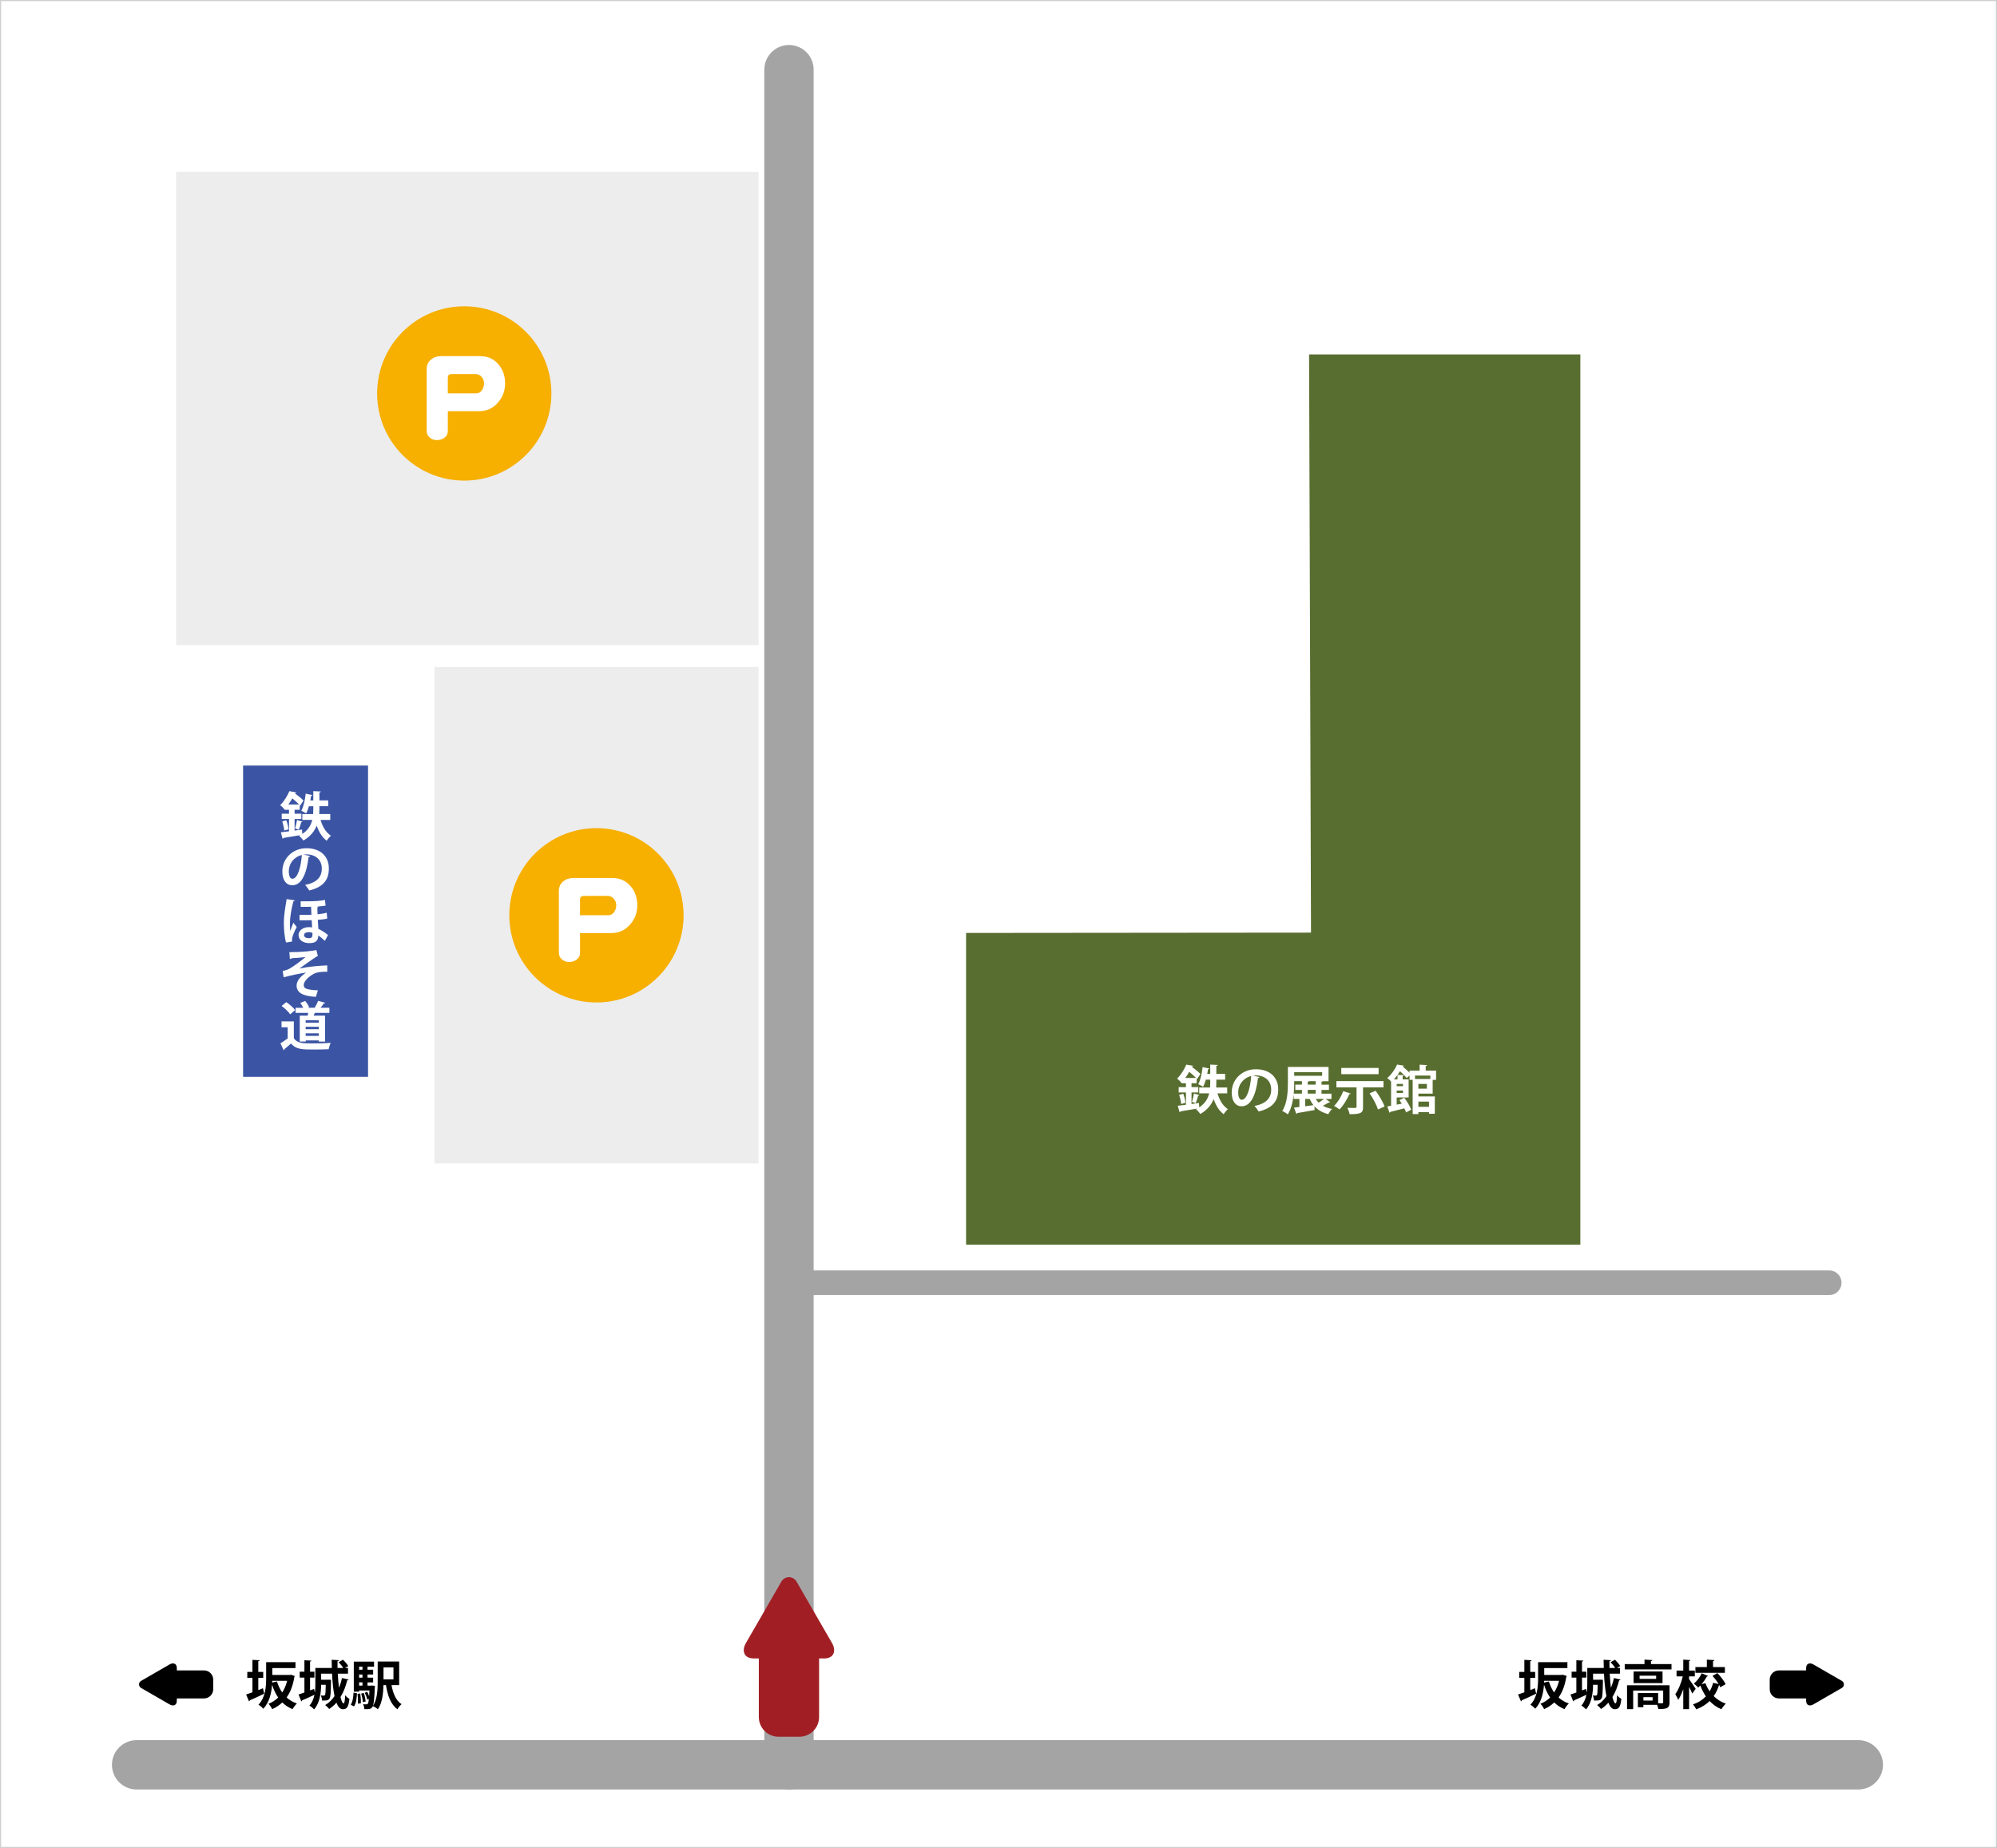 <?xml version="1.0" encoding="utf-8"?>
<!-- Generator: Adobe Illustrator 27.0.0, SVG Export Plug-In . SVG Version: 6.00 Build 0)  -->
<svg version="1.1" id="レイヤー_1" xmlns="http://www.w3.org/2000/svg" xmlns:xlink="http://www.w3.org/1999/xlink" x="0px"
	 y="0px" viewBox="0 0 890.8 824.18" style="enable-background:new 0 0 890.8 824.18;" xml:space="preserve">
<rect x="0" y="0" width="890.8" height="824.18" fill="#333333" stroke="none"/>
<style type="text/css">
	.st0{fill-rule:evenodd;clip-rule:evenodd;fill:#FFFFFF;stroke:#CFD0D0;stroke-miterlimit:10;}
	.st1{fill:none;stroke:#A4A4A5;stroke-width:22;stroke-linecap:round;stroke-miterlimit:10;}
	.st2{fill:none;stroke:#A4A4A5;stroke-width:11;stroke-linecap:round;stroke-miterlimit:10;}
	.st3{fill:#586E30;}
	.st4{fill:#EDEDED;}
	.st5{fill:#F7AF00;}
	.st6{fill:#FFFFFF;}
	.st7{fill:#3B55A4;}
	.st8{fill-rule:evenodd;clip-rule:evenodd;}
	.st9{fill-rule:evenodd;clip-rule:evenodd;fill:#A11F24;}
</style>
<g id="レイヤー_1_00000103981593599373989670000017024738990951944074_">
</g>
<rect y="0" class="st0" width="890.8" height="824.18"/>
<line class="st1" x1="351.94" y1="31.07" x2="351.94" y2="787.07"/>
<line class="st1" x1="828.94" y1="787.07" x2="60.94" y2="787.07"/>
<line class="st2" x1="351.94" y1="572.07" x2="815.94" y2="572.07"/>
<polygon class="st3" points="430.94,416.07 430.94,555.07 704.94,555.07 704.94,158.07 583.94,158.07 584.8,415.93 "/>
<rect x="78.56" y="76.65" class="st4" width="259.8" height="211.02"/>
<rect x="193.76" y="297.5" class="st4" width="144.59" height="221.41"/>
<g>
	<circle class="st5" cx="207.09" cy="175.47" r="38.87"/>
	<g>
		<path class="st6" d="M225.31,170.97c0,3.19-0.99,5.97-2.98,8.33c-2.23,2.73-5.12,4.09-8.65,4.09h-13.91v8.75
			c0,1.33-0.53,2.37-1.58,3.12c-0.9,0.68-2.02,1.02-3.35,1.02c-1.24,0-2.3-0.39-3.16-1.16c-0.9-0.71-1.35-1.71-1.35-2.98V164.6
			c0-1.77,0.65-3.19,1.95-4.28c1.21-0.99,2.71-1.49,4.51-1.49h17.35c3.47,0,6.25,1.27,8.33,3.81
			C224.36,164.96,225.31,167.74,225.31,170.97z M215.91,170.97c0-1.05-0.33-1.97-0.98-2.75c-0.71-0.93-1.64-1.4-2.79-1.4h-10.1
			c-0.81,0-1.33,0.06-1.58,0.19c-0.47,0.22-0.7,0.74-0.7,1.58v6.84h12.65c1.12,0,1.98-0.5,2.61-1.49
			C215.61,173.08,215.91,172.08,215.91,170.97z"/>
	</g>
</g>
<g>
	<circle class="st5" cx="266.06" cy="408.21" r="38.87"/>
	<g>
		<path class="st6" d="M284.28,403.71c0,3.19-0.99,5.97-2.98,8.33c-2.23,2.73-5.12,4.09-8.65,4.09h-13.91v8.75
			c0,1.33-0.53,2.37-1.58,3.12c-0.9,0.68-2.02,1.02-3.35,1.02c-1.24,0-2.3-0.39-3.16-1.16c-0.9-0.71-1.35-1.71-1.35-2.98v-27.54
			c0-1.77,0.65-3.19,1.95-4.28c1.21-0.99,2.71-1.49,4.51-1.49h17.35c3.47,0,6.25,1.27,8.33,3.81
			C283.33,397.71,284.28,400.48,284.28,403.71z M274.88,403.71c0-1.05-0.33-1.97-0.98-2.75c-0.71-0.93-1.64-1.4-2.79-1.4h-10.1
			c-0.81,0-1.33,0.06-1.58,0.19c-0.47,0.22-0.7,0.74-0.7,1.58v6.84h12.65c1.12,0,1.98-0.5,2.61-1.49
			C274.59,405.82,274.88,404.83,274.88,403.71z"/>
	</g>
</g>
<rect x="108.44" y="341.42" class="st7" width="55.73" height="138.82"/>
<g>
	<path class="st6" d="M547.42,487.62h-4.33c0.89,3.02,2.43,5.61,4.63,7.04c-0.58,0.49-1.47,1.52-1.87,2.25
		c-2.06-1.52-3.49-3.88-4.47-6.74c-1.01,2.48-2.78,4.82-5.94,6.64c-0.4-0.58-1.29-1.59-1.94-2.11l0.58-0.28v-0.02
		c-2.81,0.49-5.61,0.94-7.49,1.24c-0.05,0.21-0.23,0.35-0.42,0.4l-0.8-2.9c1.03-0.12,2.27-0.28,3.65-0.44v-5.5h-3.25v-2.36h3.25
		v-1.75h-2.01v-0.21l-0.05,0.05c-0.42-0.61-1.29-1.5-1.9-1.87c1.9-1.9,3.3-4.35,4.12-6.27l3.06,0.54c-0.05,0.21-0.21,0.33-0.56,0.35
		l-0.05,0.09c1.4,1.01,3.02,2.29,3.84,3.23l-1.54,2.29l-0.14-0.19v1.99h-2.29v1.75h3.02v2.36h-3.02v5.17
		c1.1-0.16,2.22-0.3,3.32-0.47l0.12,1.96c2.67-1.73,3.88-3.98,4.44-6.25h-4.44v-2.6h4.84c0.05-0.77,0.07-1.54,0.07-2.27v-1.22h-1.96
		c-0.35,1.22-0.77,2.32-1.24,3.16c-0.51-0.35-1.5-0.84-2.15-1.15c0.98-1.73,1.64-4.77,1.96-7.63l2.99,0.66
		c-0.09,0.26-0.3,0.33-0.58,0.3c-0.09,0.68-0.21,1.36-0.35,2.06h1.33v-4.14l3.35,0.16c-0.02,0.23-0.21,0.4-0.63,0.44v3.53h3.93v2.6
		h-3.93v1.24c0,0.73-0.02,1.47-0.07,2.25h4.91L547.42,487.62L547.42,487.62z M526.9,492.37c-0.12-1.12-0.49-2.81-0.91-4.09
		l1.82-0.51c0.47,1.29,0.87,2.95,1.01,4.02L526.9,492.37z M533.5,480.74c-0.77-0.84-1.94-1.87-3.02-2.74
		c-0.51,0.89-1.1,1.82-1.75,2.74H533.5z M535.04,488.42c-0.09,0.16-0.28,0.26-0.58,0.26c-0.26,0.96-0.7,2.39-1.1,3.32l-1.66-0.61
		c0.33-1.03,0.73-2.62,0.89-3.72L535.04,488.42z"/>
	<path class="st6" d="M561.85,480.35c-0.09,0.21-0.37,0.4-0.7,0.4c-0.96,8-3.3,12.63-7.32,12.63c-2.55,0-4.4-2.15-4.4-6.13
		c0-5.99,4.77-10.39,10.74-10.39c6.62,0,10.01,3.93,10.01,9.01c0,5.5-2.83,8.35-8.73,9.85c-0.44-0.7-1.1-1.68-1.87-2.48
		c5.33-1.05,7.46-3.6,7.46-7.32c0-3.77-2.62-6.32-6.92-6.32c-0.42,0-0.8,0.05-1.19,0.09L561.85,480.35z M558.13,479.88
		c-3.56,0.84-5.82,3.91-5.82,7.25c0,1.97,0.58,3.35,1.61,3.35C556.21,490.47,557.73,485.35,558.13,479.88z"/>
	<path class="st6" d="M591.31,490.1l2.04,1.45c-0.07,0.12-0.23,0.16-0.42,0.16c-0.07,0-0.16,0-0.23-0.02
		c-0.65,0.4-1.66,0.98-2.6,1.45c1.15,0.66,2.53,1.15,4.09,1.43c-0.58,0.54-1.31,1.59-1.66,2.32c-2.64-0.68-4.66-1.85-6.2-3.51
		l0.09,1.66c-2.88,0.54-5.85,1.05-7.79,1.36c-0.02,0.23-0.21,0.35-0.37,0.4l-1.03-2.83c0.7-0.07,1.5-0.16,2.39-0.28v-3.58h-2.57
		v-1.96h-0.02c-0.33,3.11-1.03,6.39-2.57,8.8c-0.56-0.44-1.8-1.19-2.5-1.45c2.34-3.63,2.53-8.94,2.53-12.7v-6.97h18.13v6.36h-2.57
		c-0.09,0.14-0.26,0.21-0.56,0.26v1.29h3.3v2.36h-3.3v1.66h4.42v2.36h-2.6L591.31,490.1L591.31,490.1z M577.3,482.17
		c0,1.47,0,3.28-0.21,5.57h3.67v-1.66h-2.97v-2.36h2.97v-1.54h-3.46L577.3,482.17L577.3,482.17z M589.77,478.17H577.3v1.61h12.47
		L589.77,478.17L589.77,478.17z M582.19,490.1v3.28c1.22-0.16,2.46-0.33,3.72-0.51c-0.68-0.82-1.24-1.73-1.71-2.76L582.19,490.1
		L582.19,490.1z M586.87,483.71v-1.54h-2.97c-0.09,0.12-0.26,0.21-0.56,0.26v1.29h3.53L586.87,483.71L586.87,483.71z M586.87,487.74
		v-1.66h-3.53v1.66H586.87z M586.89,490.1c0.37,0.58,0.8,1.15,1.31,1.64c0.84-0.51,1.75-1.12,2.43-1.64H586.89z"/>
	<path class="st6" d="M602.53,487.71c-0.09,0.16-0.3,0.28-0.63,0.26c-1.03,2.43-2.71,5.12-4.4,6.83c-0.58-0.49-1.71-1.24-2.43-1.61
		c1.61-1.5,3.23-4.14,4.09-6.55L602.53,487.71z M617.13,484.95h-9.12v8.77c0,2.62-0.89,3.18-5.99,3.18
		c-0.14-0.84-0.58-2.06-0.98-2.83c1.03,0.02,2.18,0.05,2.88,0.05c0.94,0,1.19,0,1.19-0.44v-8.72h-8.98v-2.81h21.01v2.8
		L617.13,484.95L617.13,484.95z M614.96,476.28v2.78H598.3v-2.78H614.96z M614.65,494.8c-0.54-1.94-2.18-4.96-3.72-7.2l2.69-1.15
		c1.57,2.15,3.32,5.03,3.98,7.04L614.65,494.8z"/>
	<path class="st6" d="M639.07,487.74h-6.36v1.24h7.32v7.74h-2.6v-0.75h-4.73v0.89h-2.55v-15.27h-1.4v-1.92l-1.29,1.12
		c-0.61-0.84-1.8-2.06-2.97-3.06c-0.33,0.54-0.7,1.08-1.1,1.64l2.85,0.16c-0.02,0.21-0.16,0.35-0.56,0.4v1.45h2.67v8.07h-5.33v3.2
		c0.75-0.14,1.5-0.28,2.27-0.44c-0.33-0.56-0.68-1.1-1.03-1.59l2.13-1.05c1.24,1.64,2.6,3.84,3.09,5.33l-2.29,1.22
		c-0.16-0.54-0.42-1.17-0.75-1.82c-2.32,0.61-4.65,1.17-6.25,1.57c-0.05,0.21-0.21,0.35-0.37,0.4l-0.98-2.83
		c0.49-0.09,1.08-0.19,1.68-0.3v-10.83c-0.47-0.54-1.22-1.19-1.73-1.5c2.08-1.8,3.58-4.14,4.42-6.04l3.02,0.49
		c-0.07,0.21-0.23,0.35-0.56,0.38l-0.02,0.02c1.05,0.82,2.27,1.85,3.11,2.74v-0.94h4.49v-2.64l3.32,0.19
		c-0.02,0.23-0.19,0.37-0.61,0.44v2.01h4.63v4.14h-1.52L639.07,487.74L639.07,487.74z M623.39,481.37v-1.99
		c-0.49,0.66-1.01,1.33-1.61,1.99H623.39z M625.83,484.42v-1.01h-2.81v1.01H625.83z M623.02,487.43h2.81v-1.08h-2.81V487.43z
		 M638.04,479.67h-6.85v1.52h6.85V479.67z M636.49,485.52v-2.11h-3.79v2.11H636.49z M637.43,491.29h-4.73v2.32h4.73V491.29z"/>
</g>
<g>
	<path class="st6" d="M147.32,365.67h-4.33c0.89,3.02,2.43,5.61,4.63,7.04c-0.58,0.49-1.47,1.52-1.87,2.25
		c-2.06-1.52-3.49-3.88-4.47-6.74c-1.01,2.48-2.78,4.82-5.94,6.64c-0.4-0.58-1.29-1.59-1.94-2.11l0.58-0.28v-0.02
		c-2.81,0.49-5.61,0.94-7.49,1.24c-0.05,0.21-0.23,0.35-0.42,0.4l-0.8-2.9c1.03-0.12,2.27-0.28,3.65-0.44v-5.5h-3.25v-2.36h3.25
		v-1.75h-2.01v-0.21l-0.05,0.05c-0.42-0.61-1.29-1.5-1.89-1.87c1.89-1.9,3.3-4.35,4.12-6.27l3.06,0.54
		c-0.05,0.21-0.21,0.33-0.56,0.35l-0.05,0.09c1.4,1.01,3.02,2.29,3.84,3.23l-1.54,2.29l-0.14-0.19v1.99h-2.29v1.75h3.02v2.36h-3.02
		v5.17c1.1-0.16,2.22-0.3,3.32-0.47l0.12,1.96c2.67-1.73,3.88-3.98,4.44-6.25h-4.44v-2.6h4.84c0.05-0.77,0.07-1.54,0.07-2.27v-1.22
		h-1.96c-0.35,1.22-0.77,2.32-1.24,3.16c-0.51-0.35-1.5-0.84-2.15-1.15c0.98-1.73,1.64-4.77,1.96-7.63l2.99,0.66
		c-0.09,0.26-0.3,0.33-0.58,0.3c-0.09,0.68-0.21,1.36-0.35,2.06h1.33v-4.14l3.35,0.16c-0.02,0.23-0.21,0.4-0.63,0.44v3.53h3.93v2.6
		h-3.93v1.24c0,0.73-0.02,1.47-0.07,2.25h4.91L147.32,365.67L147.32,365.67z M126.81,370.41c-0.12-1.12-0.49-2.81-0.91-4.09
		l1.82-0.51c0.47,1.29,0.87,2.95,1.01,4.02L126.81,370.41z M133.4,358.79c-0.77-0.84-1.94-1.87-3.02-2.74
		c-0.51,0.89-1.1,1.82-1.75,2.74H133.4z M134.95,366.46c-0.09,0.16-0.28,0.26-0.58,0.26c-0.26,0.96-0.7,2.39-1.1,3.32l-1.66-0.61
		c0.33-1.03,0.73-2.62,0.89-3.72L134.95,366.46z"/>
	<path class="st6" d="M138.36,381.78c-0.09,0.21-0.37,0.4-0.7,0.4c-0.96,8-3.3,12.63-7.32,12.63c-2.55,0-4.4-2.15-4.4-6.13
		c0-5.99,4.77-10.39,10.74-10.39c6.62,0,10.01,3.93,10.01,9.01c0,5.5-2.83,8.35-8.73,9.85c-0.44-0.7-1.1-1.68-1.87-2.48
		c5.33-1.05,7.46-3.6,7.46-7.32c0-3.77-2.62-6.32-6.92-6.32c-0.42,0-0.8,0.05-1.19,0.09L138.36,381.78z M134.64,381.31
		c-3.56,0.84-5.82,3.91-5.82,7.25c0,1.97,0.58,3.35,1.61,3.35C132.73,391.91,134.25,386.78,134.64,381.31z"/>
	<path class="st6" d="M127.6,420.34c-0.68-2.29-0.98-5.75-0.98-8.84c0-3.37,0.65-6.95,1.24-10.53l3.63,0.56
		c-0.05,0.23-0.33,0.42-0.63,0.47c-0.8,3.04-1.5,6.76-1.5,9.45c0,1.26,0,3.06,0.09,3.77c0.26-0.77,0.98-2.69,1.4-3.7l1.5,1.89
		c-0.82,1.61-2.11,4.28-2.11,5.66c0,0.26,0.02,0.51,0.09,0.82L127.6,420.34z M134.15,401.96h3.2c2.9,0,5.8-0.21,7.6-0.61l0.28,2.55
		c-0.91,0.16-2.27,0.28-3.63,0.37v0.02l0.42,0.02c-0.05,0.16-0.19,0.3-0.44,0.35c-0.02,0.7,0,1.92,0.07,3.11
		c1.4-0.16,2.97-0.4,4.09-0.73l0.23,2.64c-1.1,0.26-2.74,0.44-4.21,0.56l0.26,4.02c1.59,0.77,3.04,1.68,4.3,2.74l-1.4,2.6
		c-0.89-0.84-2.06-1.85-2.95-2.39c0,3.02-2.1,3.39-4.02,3.39c-2.71,0-4.77-1.36-4.77-3.56c0-2.32,2.29-3.56,4.65-3.56
		c0.47,0,0.94,0.05,1.4,0.12c-0.05-0.84-0.12-2.13-0.19-3.21c-1.03,0.05-3.91,0.05-5.43,0.05v-2.43h3.98c0.42,0,0.89-0.02,1.33-0.05
		c-0.09-1.29-0.12-2.62-0.16-3.56c-0.49,0.02-1.05,0.02-1.59,0.02h-3.04v-2.46L134.15,401.96L134.15,401.96z M137.83,415.71
		c-1.33,0-2.2,0.47-2.2,1.36c0,0.87,0.87,1.33,2.15,1.33c1.22,0,1.61-0.49,1.61-1.66c0-0.19-0.02-0.4-0.02-0.7
		C138.85,415.85,138.32,415.71,137.83,415.71z"/>
	<path class="st6" d="M129.08,424.64c0.82,0,1.75-0.02,2.99-0.05c2.2-0.02,7.35-0.44,9.05-0.89l0.68,2.67
		c-0.26,0.05-0.61,0.23-0.91,0.47c-2.06,1.31-5.01,3.46-7.32,5.08c3.74-0.77,8.73-1.26,12.4-1.38l0.02,2.85
		c-1.45-0.07-3.7,0.09-4.84,0.42c-2.04,0.63-5.66,3.25-5.66,5.54c0,0.75,0.35,1.29,1.12,1.59c1.03,0.42,3.51,0.68,5.19,0.73
		l-0.89,2.9c-2.74-0.12-5.36-0.65-6.9-1.68c-0.91-0.61-1.71-1.82-1.71-3.32c0-2.08,1.68-4.07,4.23-5.82
		c-3.37,0.49-6.71,1.22-10.01,2.1l-0.42-2.83c1.33-0.26,2.25-0.56,3.13-1.08c1.4-0.75,5.68-3.84,7.06-5.15
		c-1.61,0.26-5.31,0.54-6.15,0.54c-0.14,0.19-0.58,0.35-0.84,0.35L129.08,424.64z"/>
	<path class="st6" d="M131.07,455.54v7.44c1.45,2.36,4.28,2.36,8.37,2.36c2.69,0,5.87-0.07,8.05-0.26c-0.3,0.68-0.75,2.04-0.89,2.85
		c-1.73,0.09-4.16,0.14-6.46,0.14c-5.24,0-8.05,0-10.32-2.69c-1.03,0.91-2.08,1.82-2.97,2.53c0,0.26-0.09,0.4-0.33,0.47l-1.43-3.09
		c1.01-0.61,2.2-1.38,3.23-2.2v-4.96h-2.74v-2.6h5.49V455.54z M127.7,446.93c1.43,0.98,3.16,2.43,3.95,3.56l-2.22,1.87
		c-0.73-1.12-2.41-2.69-3.81-3.74L127.7,446.93z M133.69,452.96h3.53c0.12-0.4,0.21-0.82,0.28-1.24h-5.66v-2.27h3.42
		c-0.33-0.7-0.82-1.52-1.33-2.15l2.18-0.91c0.73,0.84,1.5,2.01,1.78,2.83l-0.54,0.23h3.37l-0.3-0.12c0.54-0.87,1.15-2.08,1.5-2.97
		l3.16,0.87c-0.09,0.19-0.28,0.26-0.63,0.28c-0.37,0.56-0.94,1.31-1.47,1.94h3.95v2.27h-6.5c-0.16,0.4-0.35,0.82-0.54,1.24h5.12
		v11.56h-2.78V464h-5.85v0.51h-2.67v-11.55L133.69,452.96L133.69,452.96z M142.2,456.1v-1.08h-5.85v1.08H142.2z M136.35,457.92v1.1
		h5.85v-1.1H136.35z M136.35,461.97h5.85v-1.12h-5.85V461.97z"/>
</g>
<g>
	<path d="M115.22,753.74c0.7-0.28,1.4-0.54,2.08-0.82l0.56,2.43c-2.32,1.12-4.8,2.25-6.43,2.95c0,0.23-0.16,0.4-0.35,0.47
		l-1.29-3.06c0.77-0.26,1.75-0.61,2.81-0.98v-6.43h-2.29v-2.67h2.29v-5.38l3.23,0.19c-0.02,0.23-0.19,0.35-0.61,0.42v4.77h2.2v2.67
		h-2.2V753.74z M129.79,746.89l1.73,0.58c-0.02,0.16-0.12,0.3-0.23,0.44c-0.58,3.74-1.75,6.76-3.44,9.12
		c1.29,1.17,2.81,2.08,4.58,2.69c-0.63,0.58-1.5,1.73-1.94,2.53c-1.78-0.73-3.3-1.73-4.56-2.99c-1.29,1.22-2.78,2.2-4.49,2.97
		c-0.37-0.73-1.1-1.83-1.68-2.39c1.64-0.61,3.09-1.57,4.33-2.78c-1.15-1.64-2.01-3.53-2.71-5.66h-0.02
		c-0.28,3.67-1.22,7.88-3.93,10.67c-0.42-0.54-1.54-1.5-2.13-1.82c3.13-3.28,3.42-8.09,3.42-11.72v-7.25h13.08v2.64h-10.34v3.06
		h7.86L129.79,746.89z M121.42,749.6c0,0.26,0,0.54-0.02,0.79l2.15-0.49c0.54,1.8,1.31,3.46,2.34,4.91c0.96-1.5,1.71-3.25,2.2-5.22
		h-6.67V749.6z"/>
	<path d="M150.67,746.42c0.12,2.22,0.3,4.4,0.54,6.32c0.56-1.36,1.01-2.81,1.33-4.37l2.95,0.68c-0.05,0.19-0.26,0.33-0.61,0.33
		c-0.68,2.78-1.66,5.31-2.99,7.46c0.42,1.73,0.89,2.83,1.38,2.83c0.37,0,0.61-1.17,0.68-3.63c0.51,0.63,1.29,1.31,1.92,1.61
		c-0.42,3.7-1.15,4.63-2.95,4.63c-1.22,0-2.15-1.12-2.85-2.92c-0.96,1.08-2.03,2.04-3.23,2.81c-0.37-0.49-1.24-1.36-1.78-1.75
		c1.64-0.98,3.04-2.32,4.16-3.98c-0.58-2.81-0.94-6.36-1.1-10.01h-4.87v2.69h2.62l0.51-0.02l1.26,0.05v0.77
		c-0.07,4.98-0.19,6.97-0.65,7.6c-0.42,0.63-0.91,0.96-3.32,0.89c-0.02-0.7-0.26-1.66-0.56-2.27c0.56,0.07,1.05,0.07,1.31,0.07
		s0.42-0.07,0.56-0.28c0.19-0.3,0.28-1.43,0.33-4.54h-2.06c-0.05,3.46-0.56,8.12-3.16,10.97c-0.4-0.51-1.47-1.4-2.06-1.71
		c1.24-1.38,1.89-3.09,2.25-4.82c-2.01,0.96-4.12,1.89-5.52,2.5c-0.02,0.23-0.16,0.4-0.35,0.47l-1.24-3.09
		c0.73-0.23,1.64-0.54,2.62-0.89v-6.64h-2.11v-2.64h2.11v-5.1l3.13,0.16c-0.02,0.21-0.19,0.35-0.61,0.42v4.51h1.94v2.64h-1.94v5.71
		l1.78-0.65l0.35,1.61c0.21-1.38,0.23-2.74,0.23-3.95v-7.02h7.35c-0.05-1.24-0.07-2.46-0.07-3.65l3.27,0.19
		c-0.02,0.23-0.23,0.35-0.66,0.42c-0.02,0.98-0.02,2.01,0,3.04h2.53c-0.47-0.8-1.29-1.78-2.04-2.55l1.94-1.12
		c0.89,0.84,1.92,1.99,2.36,2.83l-1.43,0.84h1.31v2.55L150.67,746.42L150.67,746.42z"/>
	<path d="M159.25,755.17c-0.14,2.22-0.37,4.49-1.36,5.85l-1.45-0.77c0.87-1.24,1.17-3.28,1.26-5.36L159.25,755.17z M178.06,751.52
		h-3.42c0.68,3.74,2.01,6.92,4.47,8.51c-0.61,0.51-1.45,1.57-1.82,2.27c-2.97-2.15-4.35-5.96-5.12-10.78h-1.12
		c-0.07,3.58-0.54,7.95-2.48,10.78c-0.44-0.42-1.59-1.15-2.25-1.4c-0.54,1.43-1.96,1.38-3.77,1.33c-0.05-0.68-0.26-1.61-0.58-2.2
		c0.66,0.07,1.19,0.07,1.47,0.07s0.47-0.05,0.63-0.28c0.19-0.23,0.35-0.87,0.49-2.13l-0.75,0.28c-0.14-0.84-0.61-2.11-1.08-3.06
		l1.12-0.37c0.3,0.58,0.56,1.26,0.8,1.89h0.02c0.05-0.7,0.09-1.52,0.14-2.5h-4.63v0.51h-2.36v-13.4h9.03v2.27h-2.9v1.36h2.5v2.13
		h-2.5v1.4h2.5v2.11h-2.5v1.45h1.47l0.54-0.05l1.29,0.14c0,0.21-0.02,0.49-0.05,0.7c-0.21,4.87-0.44,7.23-0.87,8.3
		c1.99-2.99,2.15-7.37,2.15-10.76v-9.08h9.57v10.51L178.06,751.52L178.06,751.52z M159.67,759.8c0.02-0.3,0.02-0.66,0.02-1.01
		c0-1.08-0.07-2.32-0.21-3.37l1.22-0.14c0.21,1.38,0.33,3.18,0.26,4.35L159.67,759.8z M161.69,743.31h-1.5v1.36h1.5V743.31z
		 M161.69,748.2v-1.4h-1.5v1.4H161.69z M160.19,750.3v1.45h1.5v-1.45H160.19z M161.85,759.1c-0.05-1.03-0.37-2.62-0.73-3.84
		l1.19-0.21c0.4,1.19,0.7,2.76,0.8,3.79L161.85,759.1z M175.51,743.61h-4.44v5.36h4.44V743.61z"/>
</g>
<g>
	<path d="M682.59,753.74c0.7-0.28,1.4-0.54,2.08-0.82l0.56,2.43c-2.32,1.12-4.8,2.25-6.43,2.95c0,0.23-0.16,0.4-0.35,0.47
		l-1.29-3.06c0.77-0.26,1.75-0.61,2.81-0.98v-6.43h-2.29v-2.67h2.29v-5.38l3.23,0.19c-0.02,0.23-0.19,0.35-0.61,0.42v4.77h2.2v2.67
		h-2.2L682.59,753.74L682.59,753.74z M697.16,746.89l1.73,0.58c-0.02,0.16-0.12,0.3-0.23,0.44c-0.58,3.74-1.75,6.76-3.44,9.12
		c1.29,1.17,2.81,2.08,4.58,2.69c-0.63,0.58-1.5,1.73-1.94,2.53c-1.78-0.73-3.3-1.73-4.56-2.99c-1.29,1.22-2.78,2.2-4.49,2.97
		c-0.37-0.73-1.1-1.83-1.68-2.39c1.64-0.61,3.09-1.57,4.33-2.78c-1.15-1.64-2.01-3.53-2.71-5.66h-0.02
		c-0.28,3.67-1.22,7.88-3.93,10.67c-0.42-0.54-1.54-1.5-2.13-1.82c3.13-3.28,3.42-8.09,3.42-11.72v-7.25h13.08v2.64h-10.34v3.06
		h7.86L697.16,746.89z M688.78,749.6c0,0.26,0,0.54-0.02,0.79l2.15-0.49c0.54,1.8,1.31,3.46,2.34,4.91c0.96-1.5,1.71-3.25,2.2-5.22
		h-6.67L688.78,749.6L688.78,749.6z"/>
	<path d="M718.04,746.42c0.12,2.22,0.3,4.4,0.54,6.32c0.56-1.36,1.01-2.81,1.33-4.37l2.95,0.68c-0.05,0.19-0.26,0.33-0.61,0.33
		c-0.68,2.78-1.66,5.31-2.99,7.46c0.42,1.73,0.89,2.83,1.38,2.83c0.37,0,0.61-1.17,0.68-3.63c0.51,0.63,1.29,1.31,1.92,1.61
		c-0.42,3.7-1.15,4.63-2.95,4.63c-1.22,0-2.15-1.12-2.85-2.92c-0.96,1.08-2.03,2.04-3.23,2.81c-0.37-0.49-1.24-1.36-1.78-1.75
		c1.64-0.98,3.04-2.32,4.16-3.98c-0.58-2.81-0.94-6.36-1.1-10.01h-4.87v2.69h2.62l0.51-0.02l1.26,0.05v0.77
		c-0.07,4.98-0.19,6.97-0.65,7.6c-0.42,0.63-0.91,0.96-3.32,0.89c-0.02-0.7-0.26-1.66-0.56-2.27c0.56,0.07,1.05,0.07,1.31,0.07
		s0.42-0.07,0.56-0.28c0.19-0.3,0.28-1.43,0.33-4.54h-2.06c-0.05,3.46-0.56,8.12-3.16,10.97c-0.4-0.51-1.47-1.4-2.06-1.71
		c1.24-1.38,1.89-3.09,2.25-4.82c-2.01,0.96-4.12,1.89-5.52,2.5c-0.02,0.23-0.16,0.4-0.35,0.47l-1.24-3.09
		c0.73-0.23,1.64-0.54,2.62-0.89v-6.64h-2.11v-2.64h2.11v-5.1l3.13,0.16c-0.02,0.21-0.19,0.35-0.61,0.42v4.51h1.94v2.64h-1.94v5.71
		l1.78-0.65l0.35,1.61c0.21-1.38,0.23-2.74,0.23-3.95v-7.02h7.35c-0.05-1.24-0.07-2.46-0.07-3.65l3.27,0.19
		c-0.02,0.23-0.23,0.35-0.66,0.42c-0.02,0.98-0.02,2.01,0,3.04h2.53c-0.47-0.8-1.29-1.78-2.04-2.55l1.94-1.12
		c0.89,0.84,1.92,1.99,2.36,2.83l-1.43,0.84h1.31v2.55L718.04,746.42L718.04,746.42z"/>
	<path d="M736.44,742.14h9.17v2.39h-20.87v-2.39h8.82v-1.99l3.51,0.21c-0.02,0.21-0.19,0.37-0.63,0.42V742.14z M744.73,751.61v7.67
		c0,2.62-1.24,2.92-5.01,2.92c-0.07-0.54-0.28-1.26-0.54-1.89h-6.11v1.08h-2.46v-6.36h9.03v4.58c0.4,0,0.8,0.02,1.1,0.02
		c1.03,0,1.15-0.05,1.15-0.4v-5.29h-13.38v8.3h-2.74V751.6h18.96L744.73,751.61L744.73,751.61z M728.7,745.44h12.91v5.19H728.7
		V745.44z M738.76,748.74v-1.43h-7.39v1.43H738.76z M737.17,758.42v-1.52h-4.09v1.52H737.17z"/>
	<path d="M753.44,748.83c0.65,0.87,2.53,3.7,2.95,4.35l-1.54,2.11c-0.3-0.77-0.84-1.9-1.4-2.95v9.89h-2.6v-8.89
		c-0.65,1.87-1.43,3.58-2.27,4.77c-0.23-0.77-0.87-1.87-1.29-2.55c1.4-1.87,2.69-5.1,3.35-7.93h-2.78v-2.6h2.99v-4.87l3.2,0.19
		c-0.02,0.21-0.19,0.35-0.61,0.42v4.26h2.57v2.6h-2.57V748.83z M766.08,746.16c1.43,1.5,3.02,3.51,3.67,4.94l-2.36,1.38
		c-0.12-0.28-0.26-0.58-0.44-0.91c-0.05,0.02-0.12,0.02-0.16,0.02c-0.54,1.71-1.31,3.34-2.36,4.84c1.5,1.47,3.3,2.64,5.4,3.37
		c-0.63,0.58-1.54,1.73-1.96,2.5c-2.06-0.87-3.81-2.11-5.26-3.67c-1.57,1.54-3.53,2.81-5.99,3.7c-0.26-0.63-0.98-1.68-1.43-2.22
		c2.41-0.79,4.3-2.04,5.75-3.56c-0.98-1.45-1.8-3.06-2.48-4.82c-0.3,0.33-0.63,0.63-0.96,0.91c-0.42-0.54-1.31-1.33-1.92-1.78
		c1.4-1.12,2.74-2.95,3.49-4.61l2.85,1.19c-0.07,0.14-0.23,0.26-0.54,0.23c-0.58,1.1-1.43,2.36-2.39,3.46l1.75-0.49
		c0.49,1.29,1.1,2.53,1.9,3.65c0.7-1.19,1.19-2.46,1.54-3.79l2.46,0.54c-0.75-1.22-1.78-2.57-2.74-3.65L766.08,746.16z
		 M769.42,743.47v2.57h-13.15v-2.57h5.1v-3.3l3.39,0.19c-0.02,0.23-0.21,0.37-0.63,0.47v2.64H769.42z"/>
</g>
<path class="st8" d="M91.03,744.97H78.87v-1.02c0-2.19-1.69-2.53-3.19-1.67l-6.3,3.64l-6.43,3.71c-0.63,0.37-0.93,0.96-0.94,1.59
	c0.02,0.62,0.31,1.22,0.94,1.58l6.43,3.71l6.3,3.64c1.5,0.86,3.19,0.52,3.19-1.67v-1.02h12.16c2.25,0,4.08-1.84,4.08-4.08v-4.33
	C95.11,746.81,93.28,744.97,91.03,744.97z"/>
<path class="st9" d="M365.37,765.77v-26.14h2.19c4.7,0,5.44-3.64,3.58-6.86l-7.82-13.54l-7.98-13.83c-0.79-1.36-2.07-1.99-3.41-2.03
	c-1.34,0.04-2.62,0.67-3.41,2.03l-7.98,13.83l-7.82,13.54c-1.86,3.22-1.12,6.86,3.58,6.86h2.19v26.14c0,4.83,3.95,8.78,8.78,8.78
	h9.3C361.42,774.56,365.37,770.6,365.37,765.77z"/>
<path class="st8" d="M793.5,744.97h12.16v-1.02c0-2.19,1.69-2.53,3.19-1.67l6.3,3.64l6.43,3.71c0.63,0.37,0.93,0.96,0.94,1.59
	c-0.02,0.62-0.31,1.22-0.94,1.58l-6.43,3.71l-6.3,3.64c-1.5,0.86-3.19,0.52-3.19-1.67v-1.02H793.5c-2.25,0-4.08-1.84-4.08-4.08
	v-4.33C789.42,746.81,791.26,744.97,793.5,744.97z"/>
</svg>

